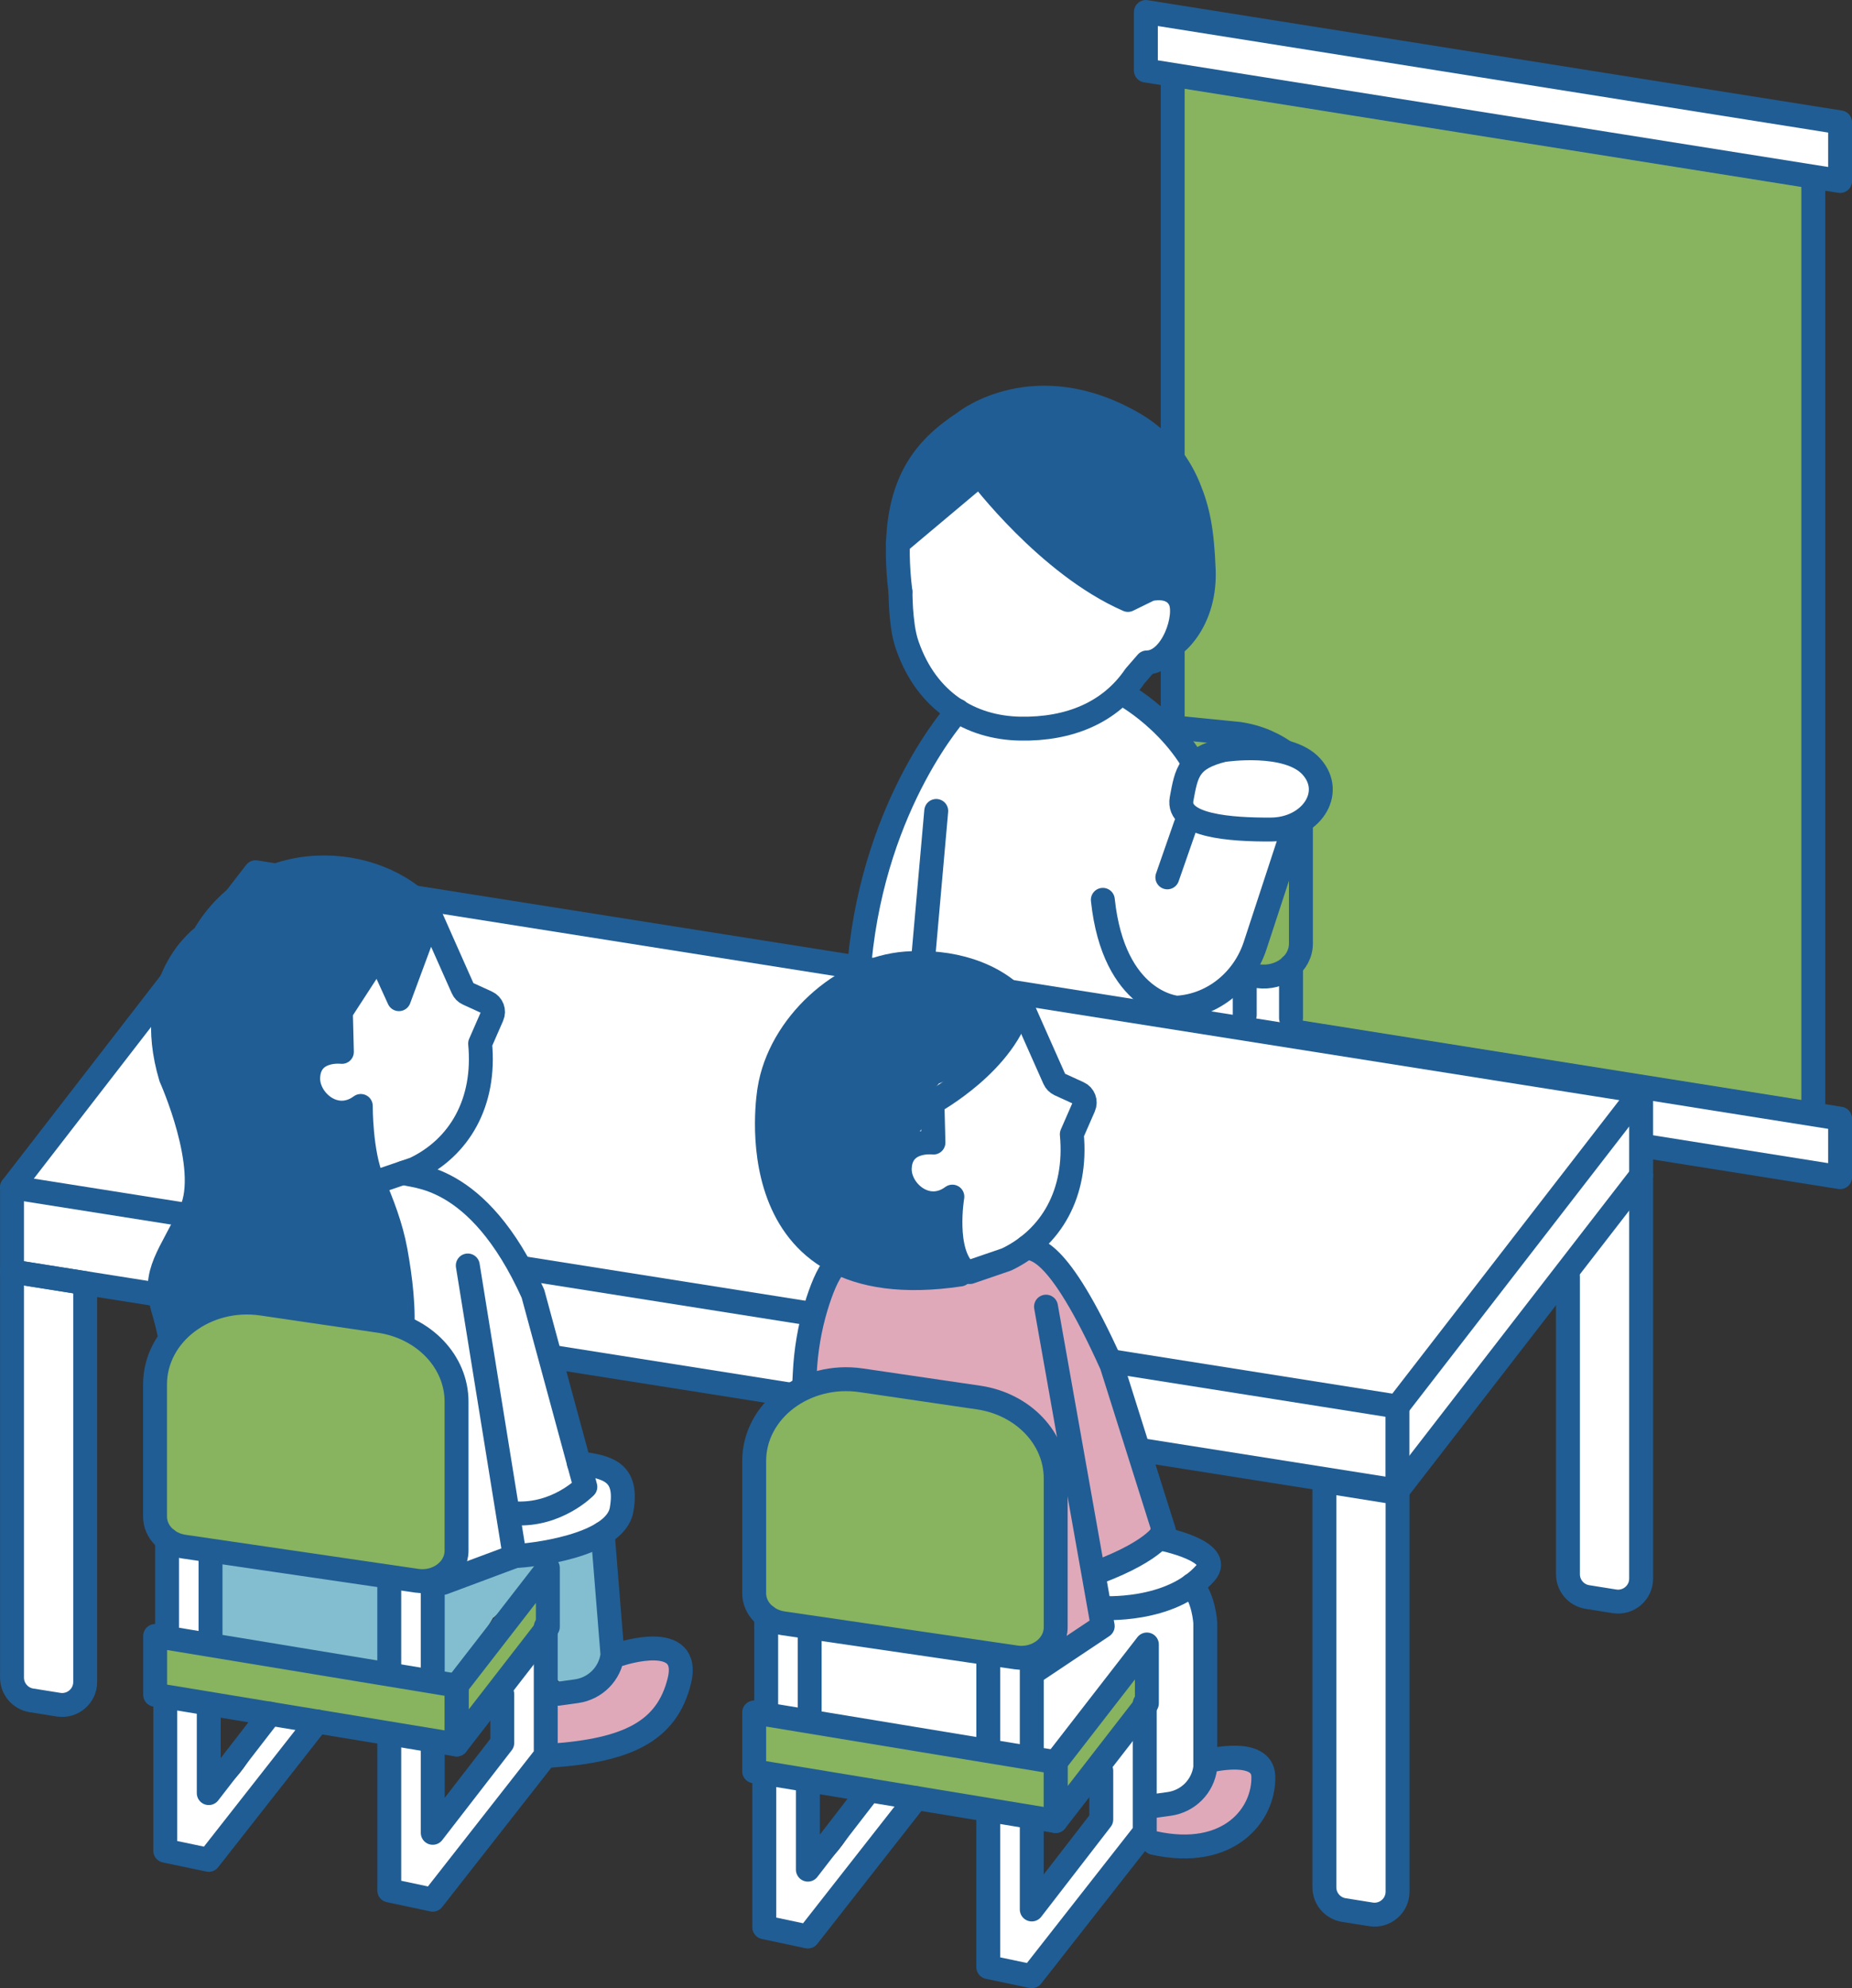 <?xml version="1.0" encoding="UTF-8"?>
<svg id="_レイヤー_2" data-name="レイヤー 2" xmlns="http://www.w3.org/2000/svg" viewBox="0 0 166.52 178.73">
  <rect x="0" y="0" width="166.52" height="178.73" fill="#333333" stroke="none"/>
  <defs>
    <style>
      .cls-1 {
        fill: #dfa9ba;
      }

      .cls-2 {
        fill: #205d94;
      }

      .cls-3, .cls-4 {
        fill: #fff;
      }

      .cls-3, .cls-5, .cls-6 {
        stroke: #205d94;
        stroke-linecap: round;
        stroke-linejoin: round;
        stroke-width: 2.15px;
      }

      .cls-7, .cls-6 {
        fill: #88b35f;
      }

      .cls-5 {
        fill: none;
      }

      .cls-8 {
        fill: #83bed0;
      }
    </style>
  </defs>
  <g id="FVリンクスポット">
    <g>
      <g>
        <polygon class="cls-6" points="105.44 90.98 105.44 6.68 163.04 15.85 163.04 100.14 105.44 90.98"/>
        <polygon class="cls-3" points="103.03 6.34 103.03 1.08 165.45 11 165.45 16.27 103.03 6.34"/>
        <polygon class="cls-3" points="103.03 95.89 103.03 90.63 165.45 100.56 165.45 105.82 103.03 95.89"/>
      </g>
      <g>
        <g>
          <path class="cls-4" d="M146.99,132.37c.02-4.72.04-9.45.07-14.17,0-.3-.13-.52-.32-.65.19-6.02.21-12.04.06-18.06-.01-.58-.49-.85-.94-.82-.05-.01-.09-.04-.14-.04-2.96-.27-5.93-.56-8.86-1.09-2.82-.5-5.6-1.18-8.42-1.68-4.74-.84-9.54-1.38-14.26-2.32-4.38-1.14-8.86-1.86-13.34-2.49-6.16-.87-12.32-1.71-18.47-2.6-12.4-1.8-24.79-3.71-37.16-5.73-6.33-1.03-12.64-2.11-18.96-3.2-.13-.39-.5-.72-1.02-.63-.52.09-1.03.18-1.55.27-.09.02-.17.05-.24.1-.3-.12-.67-.09-.96.14-2.04,1.62-3.03,4.45-4.45,6.58-1.58,2.36-3.8,3.98-5.85,5.89-1.99,1.86-3.19,4.14-4.64,6.4-1.64,2.54-3.51,4.92-5.39,7.29-.05.06-.06.12-.09.18-.2.04-.39.17-.52.4-.38.68-.43,1.42-.41,2.18,0,0,0,.01,0,.02-.46,3.65-.8,7.31-.92,10.99-.01.43.24.69.55.78-.34,3.81-.39,7.65-.35,11.49.06,5.44.02,10.93.39,16.36.11,1.6.15,4.79,2.25,4.97.59.05,1.2-.02,1.79-.03.51-.01,1.13.09,1.62-.1.99-.38.7-1.83.72-2.66.13-5.55.28-11.1.37-16.65.09-5.99.06-11.98-.25-17.97,15.69.9,30.92,5.05,46.4,7.45,4.12.64,8.27,1.14,12.43,1.45.08.22.25.39.56.44,15.2,2.49,30.41,4.98,45.61,7.47,1.06.17,2.12.35,3.18.52.9.15,2.22.12,2.95.71.68.54,1.02,1.25,1.59,1.72-.55,9.01-.68,18.05-.4,27.07-.08.62-.16,1.24-.23,1.87-.18,1.68-.57,3.63-.09,5.29.39,1.35,1.47,2.35,2.9,2.4,1.17.05,2.96-.27,2.94-1.76,0-.34-.18-.57-.41-.7.34-2.47.62-4.95.81-7.44.04-.49-.28-.75-.66-.8.27-2.94.33-5.89.4-8.84.15-6.55.3-13.1.44-19.64,0-.05-.02-.08-.02-.12.85-.79,1.71-1.58,2.53-2.41.24-.25.28-.53.2-.78.07-.06.16-.12.23-.18,1.68-1.46,3.17-3.11,4.55-4.86,1.3-1.66,2.51-3.39,3.76-5.1.71-.97,1.43-1.93,2.19-2.86.59-.72,1.31-1.65,2.25-1.71-.48,7.95-.66,15.92-.51,23.88.02.98,0,1.99.07,2.97.05.65.25,1.2.89,1.47.73.31,1.68.36,2.46.52.64.13,1.35.34,1.9-.13,1.12-.94.76-3.52.76-4.79,0-2.08.02-4.15.03-6.23Z"/>
          <g>
            <path class="cls-7" d="M116.02,83.51s-.08-.01-.11-.02c.02-.08.04-.17.05-.25.26-1.43.45-2.87.58-4.32.04-.46-.43-.86-.86-.86-.5,0-.82.4-.86.86-.11,1.25-.27,2.49-.49,3.72-.11.61-.23,1.21-.36,1.82-.05.21-.08.42-.14.62,0,0,0,0,0,0-.43.18-.73.57-.6,1.06,0,.02.02.04.03.06-.03.61.66,1.24,1.29.83.85-.55,1.47-1.32,1.86-2.24,0-.02.02-.03.03-.05,0,0,0,0,0,0,.03-.07.07-.13.09-.2.14-.4-.13-.87-.5-1.02Z"/>
            <path class="cls-7" d="M108.78,66.57c-.04-.15-.11-.27-.22-.38-.06-.04-.12-.09-.17-.13-.13-.08-.28-.12-.43-.12-.25.01-.51,0-.76-.03l.12.02c-.11-.03-.22-.04-.33-.01-.11,0-.22.04-.32.1-.1.05-.18.13-.24.22-.08.08-.13.18-.15.29-.01.08-.02.15-.03.23,0,.16.04.3.12.43.04.06.09.12.13.17.11.11.23.18.38.22.36.06.72.09,1.08.08.12,0,.23-.02.33-.07.11-.03.2-.09.28-.18.08-.08.14-.17.18-.28.05-.1.08-.21.07-.33-.01-.08-.02-.15-.03-.23Z"/>
            <path class="cls-4" d="M115.28,74.96c-1.76-.28-3.51-.54-5.27-.8-.88-.13-1.88-.42-2.73-.17-1.1-1.21-1.67-2.78-1.6-4.4.23,0,.47-.08.62-.22,1.39-1.41-.95-3.64-1.75-4.76-.51-.72-1.03-1.44-1.88-1.77-.87-.34-1.82-.19-2.67.12-2.05.75-3.83,1.76-6.05,2.01-2.21.25-4.41-.02-6.51-.75-.17-.06-.32-.05-.45-.02-.37-.27-.96-.31-1.31.17-3.87,5.28-5.2,12.04-7.57,18.04-.41,1.05-1.23,2.99-.45,4.04.01.01.03.02.04.03.02.24.14.46.41.61,1.7.93,3.6,1.29,5.49,1.62,2,.35,4.01.61,6.03.8,4.23.41,8.53.71,12.79.74,1.93.01,4.04.04,5.91-.49,1.68-.48,2.61-1.75,3.47-3.2,1.93-3.27,3.03-6.94,4.1-10.55.12-.41-.15-.99-.6-1.06Z"/>
            <path class="cls-2" d="M105.86,42.96c-2.21-2.83-5.23-5.42-8.79-6.23-3.28-.74-6.91-.28-9.92,1.19-1.62.79-2.66,2.09-3.64,3.57-1.01,1.53-1.87,3.15-2.34,4.93-.18.68.62,1.42,1.26.97,2.1-1.46,4.13-3.02,6.08-4.66.02-.02.03-.04.04-.06.22.29.43.67.55.84.31.42.62.84.92,1.27.63.87,1.22,1.77,1.82,2.66,1.07,1.58,2.25,2.72,4.02,3.47.98.42,1.98.8,2.92,1.3.71.38,1.49,1.08,2.32,1.13.92.06,1.85-.48,2.81-.49,1.07,0,2.08.26,3.02.76.49.26,1.12.04,1.26-.51.88-3.25-.31-7.54-2.35-10.15Z"/>
            <path class="cls-4" d="M104.91,53.82c-.2-.34-.6-.48-.97-.4-.69.15-1.32.49-2.01.65-.94.22-1.65-.47-2.37-.98-1.35-.96-2.7-1.91-4.04-2.87-2.66-1.92-5.23-3.94-7.42-6.4-.56-.62-1.38-.09-1.44.57-1.41,1.19-2.81,2.37-4.22,3.56-.56.47-1.12.89-1.34,1.61-.24.8-.04,1.77.02,2.6.24,3.35.6,6.86,2.86,9.52,1.85,2.17,4.68,3.46,7.51,3.57,3.23.13,6.1-1.52,8.5-3.53.74-.62,1.41-1.32,2.16-1.93.74-.61,1.7-.95,2.37-1.65,1.11-1.17,1.19-2.97.4-4.32Z"/>
            <path class="cls-4" d="M115.5,87.27l-3.29.34s-4.38,3.08-4.31,3.23,6.94,2.83,6.94,2.83l1.09-1.12s-.1-4.08-.1-4.21-.33-1.07-.33-1.07Z"/>
            <path class="cls-5" d="M80.96,53.19c-1.15-9.47,2.11-12.82,5.8-15.26,0,0,6.3-5.04,15.25.2,2.19,1.28,3.89,3.3,4.86,5.65.84,2.04,1.22,3.86,1.36,7.46.08,2-.41,4.02-1.62,5.63-.35.47-.75.88-1.18,1.15"/>
            <line class="cls-5" x1="84.18" y1="72.9" x2="82.97" y2="86.56"/>
            <path class="cls-5" d="M101.14,62.48s5.93,3.26,7.65,9.59"/>
            <path class="cls-5" d="M86.12,63.89s-7.43,8.1-8.82,22.45"/>
            <path class="cls-5" d="M116.97,74.31v10.51c0,1.83-1.85,3.22-3.88,2.93l-1.03-.16"/>
            <path class="cls-5" d="M104.77,65.31l6.63.66c3.47.51,6.21,2.75,7.15,5.63"/>
            <line class="cls-5" x1="116.08" y1="86.81" x2="116.08" y2="91.52"/>
            <path class="cls-5" d="M80.72,48.84l7.37-6.19s6.09,8.12,13.33,11.28l1.94-.95s1.98-.54,2.72.92-.67,5.64-2.97,5.65l-1.06,1.22c-2.24,3.29-5.9,4.81-10.32,4.73-4.45-.08-8.39-2.43-10.15-7.48-.16-.45-.31-1.06-.4-1.72-.17-1.29-.18-1.83-.22-3.1"/>
            <path class="cls-4" d="M118.78,70.9c.06-.63-.03-1.26-.45-1.76-.58-.7-1.53-.93-2.37-1.12-1.89-.42-3.82-.46-5.73-.2-.23-.13-.51-.18-.82-.03-.15.07-.29.16-.44.24-.01,0-.02,0-.03,0-.24.05-.41.18-.5.35-1.21.87-2.13,2.21-1.44,3.75.84,1.86,3.29,1.5,4.95,1.46,1.07-.02,2.17,0,3.24-.09.32-.03.63-.09.94-.17.17.01.34.03.5.03.83,0,1.43-.44,1.77-1.12.56-.21.69-.93.37-1.35Z"/>
            <path class="cls-5" d="M110.06,67.42s5.74-.87,7.86,1.5c2.13,2.37-.06,5.63-3.65,5.65-3.59.02-8.48-.32-8.03-2.75.45-2.43.64-3.63,3.82-4.41Z"/>
            <path class="cls-5" d="M116.27,74.58l-3.42,10.43c-1.01,3.07-3.72,5.34-6.94,5.57-.04,0-.08,0-.12,0,0,0-5.65-.43-6.63-9.69"/>
            <line class="cls-5" x1="106.6" y1="74.16" x2="104.96" y2="78.87"/>
            <line class="cls-5" x1="111.92" y1="88.33" x2="111.92" y2="91.25"/>
          </g>
          <g>
            <polygon class="cls-5" points="147.56 98.12 22.98 78.41 1.08 106.73 125.65 126.44 147.56 98.12"/>
            <polyline class="cls-5" points="1.08 114.3 125.65 134 147.56 105.68"/>
            <line class="cls-5" x1="1.08" y1="106.73" x2="1.08" y2="114.3"/>
            <line class="cls-5" x1="125.65" y1="126.44" x2="125.65" y2="133.15"/>
            <line class="cls-5" x1="147.56" y1="98.12" x2="147.56" y2="105.68"/>
            <path class="cls-5" d="M5.26,153.24l-2.44-.39c-1-.16-1.74-1.03-1.74-2.04v-36.51s6.58,1.05,6.58,1.05v35.85c0,1.27-1.14,2.24-2.4,2.04Z"/>
            <path class="cls-5" d="M123.26,172.09l-2.44-.39c-1-.16-1.74-1.03-1.74-2.04v-36.51s6.58,1.05,6.58,1.05v35.85c0,1.27-1.14,2.24-2.4,2.04Z"/>
            <path class="cls-5" d="M147.56,106.06v35.85c0,1.27-1.14,2.24-2.4,2.04l-2.44-.39c-1-.16-1.74-1.03-1.74-2.04v-26.76"/>
          </g>
        </g>
        <g>
          <path class="cls-1" d="M112.69,158.77c-.45-.7-1.76-.61-2.45-.38-.85.27-1.32.98-1.76,1.7-.39.64-.75,1.39-1.36,1.86-.65.5-1.53.61-2.31.7-.09.01-.17.04-.26.07-.06-.03-.11-.07-.18-.09-.43-.12-.97.14-1.06.6-.17.85-.04,1.83.93,2.12.8.24,1.79.17,2.61.11.91-.06,1.81-.21,2.69-.45.81-.22,1.75-.48,2.32-1.14.57-.65.85-1.58.98-2.42.07-.44.11-.89.1-1.34-.01-.43-.02-.97-.26-1.34Z"/>
          <path class="cls-4" d="M108.22,146.67c-.06-1.04.19-2.92-1.13-3.24-.58-.14-1.29.07-1.87.16-.78.13-1.55.27-2.32.44-1.06.23-3.11.31-3.39,1.61-.09.44-.13.9-.19,1.35-.32.21-.64.43-.97.64-.98.63-2.2,1.29-2.93,2.21,0,0,0,.02,0,.02-.3.04-.58.12-.83.29-.03.02-.04.05-.07.07-.45-.24-1.06-.14-1.16.5-.28,1.69-.37,3.39-.18,5.1.07.6.07,1.37.77,1.59.52.17,1.09-.17,1.52-.43,2.61-1.58,3.49-4.82,5.62-6.88.73-.71,1.86-1.43,2.54-2.33,0,.11.02.22.01.31-.03.86-.07,1.72-.1,2.58-.12,3.5-.12,7-.02,10.5.01.51.55,1.04,1.09.83,1.13-.43,2.19-.94,2.8-2.04.64-1.15.76-2.56.87-3.85.25-3.12.13-6.3-.06-9.42Z"/>
          <path class="cls-4" d="M88.58,150.3c-.06-.72-.33-1.32-1.07-1.56-.83-.27-1.83-.26-2.7-.37-3.41-.43-6.82-.86-10.23-1.29-.29-.34-.84-.38-1.2-.12-.73.04-.84.99-.35,1.46-.05,1.58-.15,3.18-.04,4.74.05.76.46,1.26,1.2,1.43.85.2,1.74.29,2.6.43,3.63.6,7.26,1.2,10.92,1.64.48.06.84-.44.86-.86.1-1.82.15-3.68.01-5.5Z"/>
          <path class="cls-1" d="M103.22,132.86c-.26-1.76-.58-3.52-.95-5.27-.33-1.53-.63-3.12-1.45-4.47-.8-1.33-1.94-2.44-2.83-3.71-1.73-2.44-3.27-5.06-5.66-6.93-.38-.29-.84-.35-1.22,0-1.94,1.81-4.42,3.13-7.14,2.97-2.68-.16-5.14-1.47-7.83-1.67-.03,0-.05,0-.07,0-.41-.1-.92.04-1.12.54-1.19,2.96-1.94,6.02-2.31,9.19-.06.55.6.99,1.09.83.13-.04.26-.07.4-.11.11.05.24.08.39.07,5.49-.22,11.22-.42,16.41,1.55,1.07.7,2.01,1.6,2.78,2.68-.12.22-.15.5,0,.79,1.45,2.74,1.57,5.88,1.66,8.92.11,3.32.12,6.65.04,9.97-.02.72.82.99,1.47.61,3.05-1.77,1.2-4.95.88-7.45,1.02-.07,1.98-.43,2.86-1.05,1.01-.71,2.4-1.78,2.88-2.96.53-1.3-.06-3.16-.26-4.51Z"/>
          <path class="cls-4" d="M107.91,139.99c-.51-.31-1.13-.59-1.73-.64-.08-.54-.65-1.04-1.27-.68-1.93,1.1-3.82,2.27-5.61,3.61-.31.23-.51.57-.4.97.1.36.45.63.83.63,2.89-.01,5.74-.85,8.17-2.4.55-.35.56-1.14,0-1.49Z"/>
          <path class="cls-2" d="M91.18,89.9c-1.56-1.98-3.98-2.92-6.44-3.14-2.6-.23-5.82.08-8.19,1.22-2.11,1.02-4.49,3.12-5.33,5.34-.14.36-.24.74-.32,1.12,0,0,0,0,0,0-.64,1.25-1.03,2.58-1.17,3.94-.08.33-.18.66-.26.99-.32,1.42-.7,3.02-.52,4.49.13,1.05.67,1.85,1.35,2.58-.06,1,.16,1.94.77,2.78.26.36.59.67.95.93.16.26.31.53.49.78.92,1.31,2.18,1.83,3.69,2.2,1.74.42,3.41,1.14,5.17,1.45,1.1.19,3.16.47,3.89-.66.35-.54.21-1.2.16-1.81-.06-.76.02-1.72-.29-2.44-.25-.59-.75-.8-1.32-.98-.89-.28-1.8-.52-2.41-1.28-.58-.71-.78-1.6-.8-2.5,0-.53.06-1.05.17-1.56.11-.52.09-.64.56-.8,1.33-.44,1.9-1.26,2.09-2.67.14-1.03.34-1.75,1-2.48,3-1.1,5.52-3.36,6.83-6.36.04-.1.06-.21.08-.32.07-.26.05-.55-.15-.81Z"/>
          <path class="cls-4" d="M96.76,98.01c-2.33-.61-3.55-2.64-4.21-4.8.12-.35,0-.63-.22-.79,0-.02-.01-.03-.01-.05-.26-1.08-1.92-.62-1.66.46.02.1.06.19.08.28-.61,1.36-1.44,2.63-2.47,3.71-.55.58-1.16,1.12-1.81,1.59-.56.4-1.43.69-1.89,1.18-.5.53-.43,1.76-.54,2.45-.03.21-.18.56-.12.75.01.03,0,.04.01.07-.33.09-.68.09-1.02.24-1.2.54-1.9,1.84-1.44,3.12.19.53.56.99,1.07,1.24.79.39,1.64-.1,2.38.19.79.31.47,1.65.47,2.35,0,.85.03,1.86.3,2.68.6,1.81,2.35.66,3.51.15,1.8-.8,3.71-1.49,5.44-2.44,1.76-.96,1.68-2.58,1.75-4.36.09-2.34.44-4.66.99-6.93.11-.45-.14-.94-.6-1.06Z"/>
          <path class="cls-5" d="M87.2,114.35l3.3-1.13c4.01-1.92,6.37-5.95,5.87-11.26l1.08-2.47c.21-.47,0-1.02-.47-1.23l-1.71-.78c-.21-.1-.38-.27-.47-.48l-1.96-4.41-1.07-2.42"/>
          <path class="cls-5" d="M91.76,90.16c-2.34-2.73-6.36-3.85-10.31-3.55-5.78.44-11.37,5.6-12.27,11.33,0,0-3.5,19.71,17.15,16.63"/>
          <path class="cls-5" d="M91.76,90.16c-1.25,5.33-7.92,8.95-7.92,8.95l.09,3.6s-2.91-.36-3.03,2.29c-.09,2.04,2.44,4.27,4.73,2.57,0,0-.85,5.01,1.21,6.77"/>
          <polyline class="cls-5" points="94.05 117.46 99.15 146.18 93.16 150.18"/>
          <path class="cls-5" d="M103.48,162.39l1.65-.23c1.7-.24,3.02-1.57,3.24-3.27v-13.01s-.12-2.2-1.21-3.39"/>
          <path class="cls-5" d="M108.62,158.3s4.9-1.26,4.97,1.39c.09,3.43-3.09,7.47-9.84,5.98"/>
          <path class="cls-5" d="M92.37,112.08c.58.43,2.56-.52,7.58,10.63l4.71,14.93s-.6,1.65-5.87,3.66"/>
          <path class="cls-5" d="M72.14,127.7l.22-4.27c.1-2.02.43-4.01,1.01-5.94.45-1.48,1.04-3.02,1.72-3.74"/>
          <path class="cls-5" d="M104.38,138.31s5.75,1.12,4.01,3.09c-3.15,3.58-9.37,3.15-9.37,3.15"/>
          <g>
            <path class="cls-4" d="M80.42,161.4c-.58.05-1.19.05-1.76.17-.58.12-.86.43-1.09.96-.42.96-.88,1.9-1.46,2.79-.88,1.35-2.06,2.54-3.48,3.3.01-1.32,0-2.64-.08-3.95-.09-1.38-.13-2.97-1.2-4-.25-.24-.69-.3-1.02-.15-.14-.12-.31-.21-.53-.21-.43,0-.91.4-.86.86.24,2.35.44,4.7.66,7.06-.08.13-.14.28-.13.48.04.9.01,1.87.16,2.77-.24.21-.37.54-.29.87.17.62.49,1.17.99,1.59.32.27.85.28,1.18.04.11.02.23.04.35,0,.45-.13.74-.36.99-.75,0,0,0-.02,0-.02.36-.19.69-.47,1.01-.77,1.05-.96,1.9-2.12,2.7-3.29.78-1.14,1.52-2.32,2.4-3.39.92-1.12,2.13-1.98,2.32-3.5.05-.44-.44-.9-.86-.86Z"/>
            <path class="cls-4" d="M103.33,157.02c-.1-.15-.24-.25-.4-.33,0-.22-.08-.44-.24-.59-.34-.31-.88-.35-1.22,0-.89.92-1.65,1.99-2.19,3.15-.09.2-.13.4-.09.6-.06.11-.11.24-.12.39-.07,1.42-.23,2.83-.51,4.23-.06.29-.12.6-.18.9-.14.06-.27.14-.36.28-.41.58-.83,1.16-1.24,1.73-.07.08-.15.15-.22.23-.58.62-1.19,1.21-1.8,1.79-.62.58-1.25,1.16-1.89,1.72-.28.24-.6.58-.94.88,0-1.09,0-2.17.04-3.26.07-1.55.33-3.14-.01-4.67-.15-.67-.98-.79-1.44-.38-.05.05-.08.11-.12.16-.35-.74-1.68-.63-1.64.34.16,3.6.41,7.2.74,10.79.06.62.02,1.38.66,1.7.43.22,1.08.18,1.54.16,1.26-.07,2.59-1.3,3.29-2.26.91-1.23,1.53-2.64,2.44-3.88.96-1.31,2.05-2.52,3.07-3.78.43-.53.88-1.06,1.17-1.67.34-.71.41-1.48.49-2.25.14-1.35.24-2.7.34-4.05.05-.15.07-.3.09-.46.03-.02.06-.05.1-.07.12-.08.23-.16.35-.24.38-.24.57-.77.31-1.18Z"/>
            <path class="cls-7" d="M103.6,150.44c-.13-.58-.79-.74-1.26-.51-2.03.97-2.75,3.03-3.91,4.8-.93,1.41-2.5,2.12-3.61,3.3-.06-.03-.13-.06-.22-.09-.33-.12-.7-.07-1.05-.08-2.19-.03-4.37-.52-6.52-.9-2.08-.37-4.16-.78-6.22-1.27-2.07-.49-4.12-1.05-6.2-1.47-.95-.19-1.9-.35-2.86-.47-.8-.1-1.85-.35-2.63,0-.59.27-.81.68-.81,1.11-.08.12-.13.26-.14.44-.01,1.31-.64,3.86,1.14,4.2,1,.19,2.09.13,3.11.24,1.14.12,2.28.29,3.41.48,4.29.71,8.53,1.69,12.83,2.33.98.15,1.96.28,2.95.4.87.11,2.03.45,2.9.19.75-.22,1.28-.99,1.79-1.52.74-.76,1.51-1.49,2.29-2.21,2.6-2.38,5.91-5,4.99-8.98Z"/>
            <path class="cls-4" d="M69.63,146.03l-.19,8.32s3.36,1.1,3.36.71.09-7.99.09-7.99l-3.26-1.04Z"/>
            <path class="cls-4" d="M88.86,149.03l.34,9.1s3.95.9,3.96.69-.47-9.5-.47-9.5l-3.83-.29Z"/>
            <path class="cls-6" d="M91.35,148.99l-20.96-3.07c-1.49-.22-2.58-1.36-2.58-2.7v-11.88c0-4.54,4.58-8,9.62-7.26l10.56,1.55c4,.59,6.93,3.66,6.93,7.26v13.4c0,1.69-1.7,2.97-3.58,2.7Z"/>
            <polygon class="cls-5" points="94.92 163.7 67.81 159.23 67.81 153.94 94.92 158.41 94.92 163.7"/>
            <line class="cls-5" x1="68.89" y1="153.66" x2="68.89" y2="145.29"/>
            <line class="cls-5" x1="72.8" y1="146.39" x2="72.8" y2="154.48"/>
            <line class="cls-5" x1="88.86" y1="156.66" x2="88.86" y2="149.03"/>
            <line class="cls-5" x1="92.77" y1="150.01" x2="92.77" y2="157.4"/>
            <polyline class="cls-5" points="99.02 159.19 99.02 163.56 92.77 171.65 92.77 163.95"/>
            <polyline class="cls-5" points="88.86 163.08 88.86 176.83 92.77 177.65 102.93 164.69 102.93 153.12"/>
            <polyline class="cls-5" points="78.15 160.94 72.64 168.07 72.64 160.38"/>
            <polyline class="cls-5" points="68.72 159.51 68.72 173.25 72.64 174.08 82.39 161.64"/>
            <polygon class="cls-5" points="103.12 147.83 94.92 158.41 94.92 163.7 103.12 153.12 103.12 147.83"/>
          </g>
        </g>
        <g>
          <path class="cls-1" d="M59.93,148.73c-.68-.42-1.85-.22-2.6-.08-.88.17-1.61.63-2.23,1.26-.65.67-1.18,1.37-2.02,1.81-.71.37-1.53.56-2.34.67-.48-.39-1.42-.18-1.45.64-.05,1.48,0,2.95.13,4.42.07.69.67,1.02,1.3.74.88-.39,1.76-.79,2.66-1.12.92-.34,1.86-.56,2.78-.88.88-.31,1.68-.67,2.16-1.51.16-.28.27-.59.49-.84.25-.29.55-.52.83-.78.63-.59,1.03-1.27,1.09-2.14.05-.75-.1-1.76-.79-2.2Z"/>
          <path class="cls-8" d="M54.51,148.54c-.22-1.99-.32-3.98-.31-5.98,0-.8.13-1.69-.17-2.46-.31-.8-1.06-1.23-1.91-1.21-.95.03-1.88.58-2.73.94-.49.21-.99.43-1.48.64-.22-.09-.47-.1-.71.05-.36.22-.89.09-1.3.16-.4.07-.74.26-1.04.52-.04,0-.07-.01-.1,0-.67.15-1.34.33-1.99.54-.54.17-1.23.32-1.67.71-.08.07-.14.16-.2.24-.54-.33-1.38-.12-1.3.66.21,2.12.18,4.26-.13,6.37-.15.98.97,1.46,1.57.66,1.2-1.58,2.3-3.23,3.29-4.95.02-.02.05-.02.07-.04l3.25-2.97c.48-.2.97-.4,1.42-.59.36-.16.72-.31,1.08-.47,0,.06-.03.11-.04.17-.06.84.13,1.71.13,2.56,0,1.14-.09,2.28-.2,3.41-.13,1.27-.91,4.06,1.23,3.96.8-.04,1.67-.32,2.36-.72.92-.53.98-1.24.87-2.21Z"/>
          <path class="cls-8" d="M34.6,146.32c0-.7-.03-1.4-.08-2.11-.05-.66,0-1.48-.62-1.9-.48-.33-1.26-.29-1.82-.34-.78-.08-1.56-.16-2.34-.25-1.54-.16-3.1-.28-4.61-.69-1.53-.42-2.98-.98-4.56-1.17-.15-.02-.28.03-.41.11-.45-.03-.94.23-.94.82-.01,1.49-.02,2.98-.03,4.47,0,.54-.14,1.3.17,1.79.39.6,1.19.62,1.83.7,1.41.18,2.81.27,4.21.57,1.41.29,2.79.68,4.2.97.66.14,1.31.25,1.98.34.62.08,1.39.25,2.02.1,1.32-.32,1.01-2.4,1-3.4Z"/>
          <path class="cls-4" d="M56.17,134.37c-.35-1.07-1.09-2.01-2.1-2.53-.46-.24-1.14-.06-1.26.51-.14.67-.26,1.34-.42,2.01-.04.17-.08.41-.22.53-.15.13-.4.16-.59.21-1.33.35-2.67.63-4.02.86-.34.06-.52.33-.58.64-.04.06-.08.12-.11.19-.26.65-.28,1.32-.17,2,.05.35.49.65.83.63,1.41-.07,2.82-.23,4.21-.5.68-.13,1.36-.28,2.03-.46.66-.17,1.52-.31,2.01-.81.78-.79.73-2.32.41-3.29Z"/>
          <path class="cls-4" d="M51.78,132.89c-.06-.2-.13-.39-.19-.59-.1-.32.42-1.04.09-1.1.1-2.15-1.12-3.79-1.69-5.89-.79-2.9-1.74-5.77-2.62-8.65-.45-1.46-.89-2.91-1.34-4.37-.33-1.09-.65-2.25-1.42-3.13-.76-.87-1.84-1.29-2.89-1.69-1.39-.54-2.81-.97-4.25-1.32-.11-.03-.21-.02-.31-.01-.07-.02-.14-.04-.23-.04-.84.04-2.08,0-2.31,1.04-.22,1,.4,2.39.71,3.32.42,1.22.93,2.41,1.35,3.64-.09.13-.16.28-.16.49-.02,1.42.17,2.8.57,4.16.04.13.12.2.19.29.17.51.37,1.02.63,1.51.48.92,1.11,1.75,1.7,2.6.8,1.15.96,2.14,1.02,3.51.2,4.92.12,9.85-.23,14.76-.05.64.77,1.09,1.3.74,1.18-.77,2.42-1.49,3.56-2.32,1-.72,1.01-1.44.96-2.6-.02-.37-.09-.77.13-1.09.23-.32.37-.27.74-.35.51-.11,1.01-.28,1.48-.5.65-.29,1.22-.7,1.76-1.16.36-.03.7-.12,1.05-.3.32-.17.51-.63.4-.97Z"/>
          <path class="cls-4" d="M43.94,91.07c-.22-.22-.44-.44-.66-.65-.24-.24-.54-.27-.81-.19-.03-.08-.07-.16-.1-.24-.29-.67-.61-1.33-.94-1.98-.6-1.17-1.27-2.31-1.99-3.41.04-.24,0-.49-.22-.71-.94-.96-2.68-2.47-4.1-1.72-.78.41-1.5,1.1-2.2,1.65-.76.6-1.49,1.24-2.16,1.94-2.66,2.81-4.12,6.81-3.98,10.68.06,1.74.51,3.11,2.4,3.41.89.14,1.8.09,2.69.2.66.08.58.15.65.8.07.61.12,1.21.19,1.82.13,1.08.07,3.61,1.85,3.05.87-.27,1.74-.86,2.55-1.28.97-.49,1.94-.99,2.84-1.58,1.73-1.13,2.96-2.52,3.23-4.62.23-1.81.26-3.66.3-5.49.31-.17.55-.46.68-.83.1-.28-.02-.63-.22-.84Z"/>
          <path class="cls-2" d="M37.82,81.7c-.03-.08-.06-.16-.13-.23-2.54-3.03-6.67-3.12-10.28-2.62-3.54.49-7.25,1.57-9.62,4.43-2.4,2.88-3.07,6.71-2.48,10.34.33,2.06,1.18,3.9,1.91,5.82.76,2,1.02,4.05.77,6.18-.53,4.43-3.71,8.33-2.99,12.9.07.45.65.73,1.06.6,5.97-1.89,12.31-2.11,18.39-.62.68.17,1.17-.42,1.06-1.06-.12-.67-.25-1.33-.38-1.99-.28-2.1-.71-4.17-1.32-6.21-.05-.18-.15-.3-.26-.4-.36-2.44-.59-4.89-.66-7.37-.02-.59-.54-.94-1.09-.83-1.78.36-3.46-2.27-3.33-3.95.13-1.59,1.76-1.63,2.06-3.17.55-2.83,1.84-5.31,3.8-7.37.18.34.35.69.53,1.03.28.55,1.22.58,1.49,0,.67-1.42,1.34-2.84,2.01-4.26.26-.55-.08-1.06-.52-1.23Z"/>
          <path class="cls-5" d="M38.57,82.02c-4.65-5.44-15.53-6.01-20.25,2.13,0,0-5.59,3.91-2.96,12.7,0,0,3.65,8.11,1.81,12.05-1.83,3.94-3.51,5.44-2.52,8.73.99,3.29,1.06,5.7,1.06,5.7"/>
          <path class="cls-5" d="M38.57,82.02l1.07,2.42,1.96,4.41c.09.21.26.39.47.48l1.71.78c.47.21.68.76.47,1.23l-1.08,2.47c.5,5.31-1.86,9.34-5.87,11.26l-3.3,1.13"/>
          <path class="cls-5" d="M38.59,82.48l-2.72,7.34-1.85-4.05-3.37,5.19.09,3.6s-2.91-.36-3.03,2.29c-.09,2.04,2.44,4.27,4.73,2.57,0,0-.03,4.22,1.06,6.75.87,2.02,1.66,4.07,2.06,6.24.45,2.46.82,5.43.56,7.81"/>
          <polyline class="cls-5" points="42.06 113.76 46.28 139.89 39.85 142.29"/>
          <path class="cls-5" d="M50.18,152.26l1.65-.23c1.7-.24,3.02-1.57,3.24-3.27l-.88-10.92"/>
          <path class="cls-5" d="M55.79,148.69s6.42-2.14,5.29,2.42-4.71,6.23-11.5,6.71"/>
          <path class="cls-5" d="M36.3,105.42c.58.43,6.6-.27,11.62,10.88l4.71,17.36s-2.52,2.61-6.35,2.38"/>
          <path class="cls-5" d="M52.05,131.54c2.76.33,4.41.87,3.84,4.17s-8.29,4.14-9.61,4.17"/>
          <g>
            <path class="cls-4" d="M26.56,154.51c-.58.05-1.19.05-1.76.17-.58.12-.86.43-1.09.96-.42.96-.88,1.9-1.46,2.79-.88,1.35-2.06,2.54-3.48,3.3.01-1.32,0-2.64-.08-3.95-.09-1.38-.13-2.97-1.2-4-.25-.24-.69-.3-1.02-.15-.14-.12-.31-.21-.53-.21-.43,0-.91.4-.86.86.24,2.35.44,4.7.66,7.06-.08.13-.14.28-.13.48.04.9.01,1.87.16,2.77-.24.21-.37.54-.29.87.17.62.49,1.17.99,1.59.32.27.85.28,1.18.04.11.02.23.04.35,0,.45-.13.74-.36.99-.75,0,0,0-.02,0-.02.36-.19.69-.47,1.01-.77,1.05-.96,1.9-2.12,2.7-3.29.78-1.14,1.52-2.32,2.4-3.39.92-1.12,2.13-1.98,2.32-3.5.05-.44-.44-.9-.86-.86Z"/>
            <path class="cls-4" d="M49.47,150.13c-.1-.15-.24-.25-.4-.33,0-.22-.08-.44-.24-.59-.34-.31-.88-.35-1.22,0-.89.92-1.65,1.99-2.19,3.15-.09.2-.13.4-.09.6-.06.11-.11.24-.12.39-.07,1.42-.23,2.83-.51,4.23-.06.29-.12.6-.18.9-.14.06-.27.14-.36.28-.41.58-.83,1.16-1.24,1.73-.07.08-.15.15-.22.23-.58.62-1.19,1.21-1.8,1.79-.62.58-1.25,1.16-1.89,1.72-.28.24-.6.58-.94.88,0-1.09,0-2.17.04-3.26.07-1.55.33-3.14-.01-4.67-.15-.67-.98-.79-1.44-.38-.05.05-.08.11-.12.16-.35-.74-1.68-.63-1.64.34.16,3.6.41,7.2.74,10.79.06.62.02,1.38.66,1.7.43.22,1.08.18,1.54.16,1.26-.07,2.59-1.3,3.29-2.26.91-1.23,1.53-2.64,2.44-3.88.96-1.31,2.05-2.52,3.07-3.78.43-.53.88-1.06,1.17-1.67.34-.71.41-1.48.49-2.25.14-1.35.24-2.7.34-4.05.05-.15.07-.3.09-.46.03-.02.06-.05.1-.07.12-.08.23-.16.35-.24.38-.24.57-.77.31-1.18Z"/>
            <path class="cls-7" d="M49.73,143.56c-.13-.58-.79-.74-1.26-.51-2.03.97-2.75,3.03-3.91,4.8-.93,1.41-2.5,2.12-3.61,3.3-.06-.03-.13-.06-.22-.09-.33-.12-.7-.07-1.05-.08-2.19-.03-4.37-.52-6.52-.9-2.08-.37-4.16-.78-6.22-1.27-2.07-.49-4.12-1.05-6.2-1.47-.95-.19-1.9-.35-2.86-.47-.8-.1-1.85-.35-2.63,0-.59.27-.81.68-.81,1.11-.08.12-.13.26-.14.44-.01,1.31-.64,3.86,1.14,4.2,1,.19,2.09.13,3.11.24,1.14.12,2.28.29,3.41.48,4.29.71,8.53,1.69,12.83,2.33.98.15,1.96.28,2.95.4.87.11,2.03.45,2.9.19.75-.22,1.28-.99,1.79-1.52.74-.76,1.51-1.49,2.29-2.21,2.6-2.38,5.91-5,4.99-8.98Z"/>
            <path class="cls-4" d="M15.76,139.14l-.19,8.32s3.36,1.1,3.36.71.09-7.99.09-7.99l-3.26-1.04Z"/>
            <path class="cls-4" d="M35,142.14l.34,9.1s3.95.9,3.96.69-.47-9.5-.47-9.5l-3.83-.29Z"/>
            <path class="cls-6" d="M37.48,142.1l-20.96-3.07c-1.49-.22-2.58-1.36-2.58-2.7v-11.88c0-4.54,4.58-8,9.62-7.26l10.56,1.55c4,.59,6.93,3.66,6.93,7.26v13.4c0,1.69-1.7,2.97-3.58,2.7Z"/>
            <polygon class="cls-5" points="41.06 156.82 13.95 152.35 13.95 147.06 41.06 151.53 41.06 156.82"/>
            <line class="cls-5" x1="15.02" y1="146.77" x2="15.02" y2="138.4"/>
            <line class="cls-5" x1="18.93" y1="139.5" x2="18.93" y2="147.59"/>
            <line class="cls-5" x1="35" y1="149.78" x2="35" y2="142.14"/>
            <line class="cls-5" x1="38.91" y1="143.12" x2="38.91" y2="150.51"/>
            <polyline class="cls-5" points="45.16 152.3 45.16 156.68 38.91 164.76 38.91 157.07"/>
            <polyline class="cls-5" points="35 156.19 35 169.94 38.91 170.77 49.07 157.8 49.07 146.24"/>
            <polyline class="cls-5" points="24.29 154.05 18.77 161.19 18.77 153.49"/>
            <polyline class="cls-5" points="14.86 152.62 14.86 166.37 18.77 167.19 28.53 154.75"/>
            <polygon class="cls-5" points="49.26 140.95 41.06 151.53 41.06 156.82 49.26 146.24 49.26 140.95"/>
          </g>
        </g>
      </g>
    </g>
  </g>
</svg>